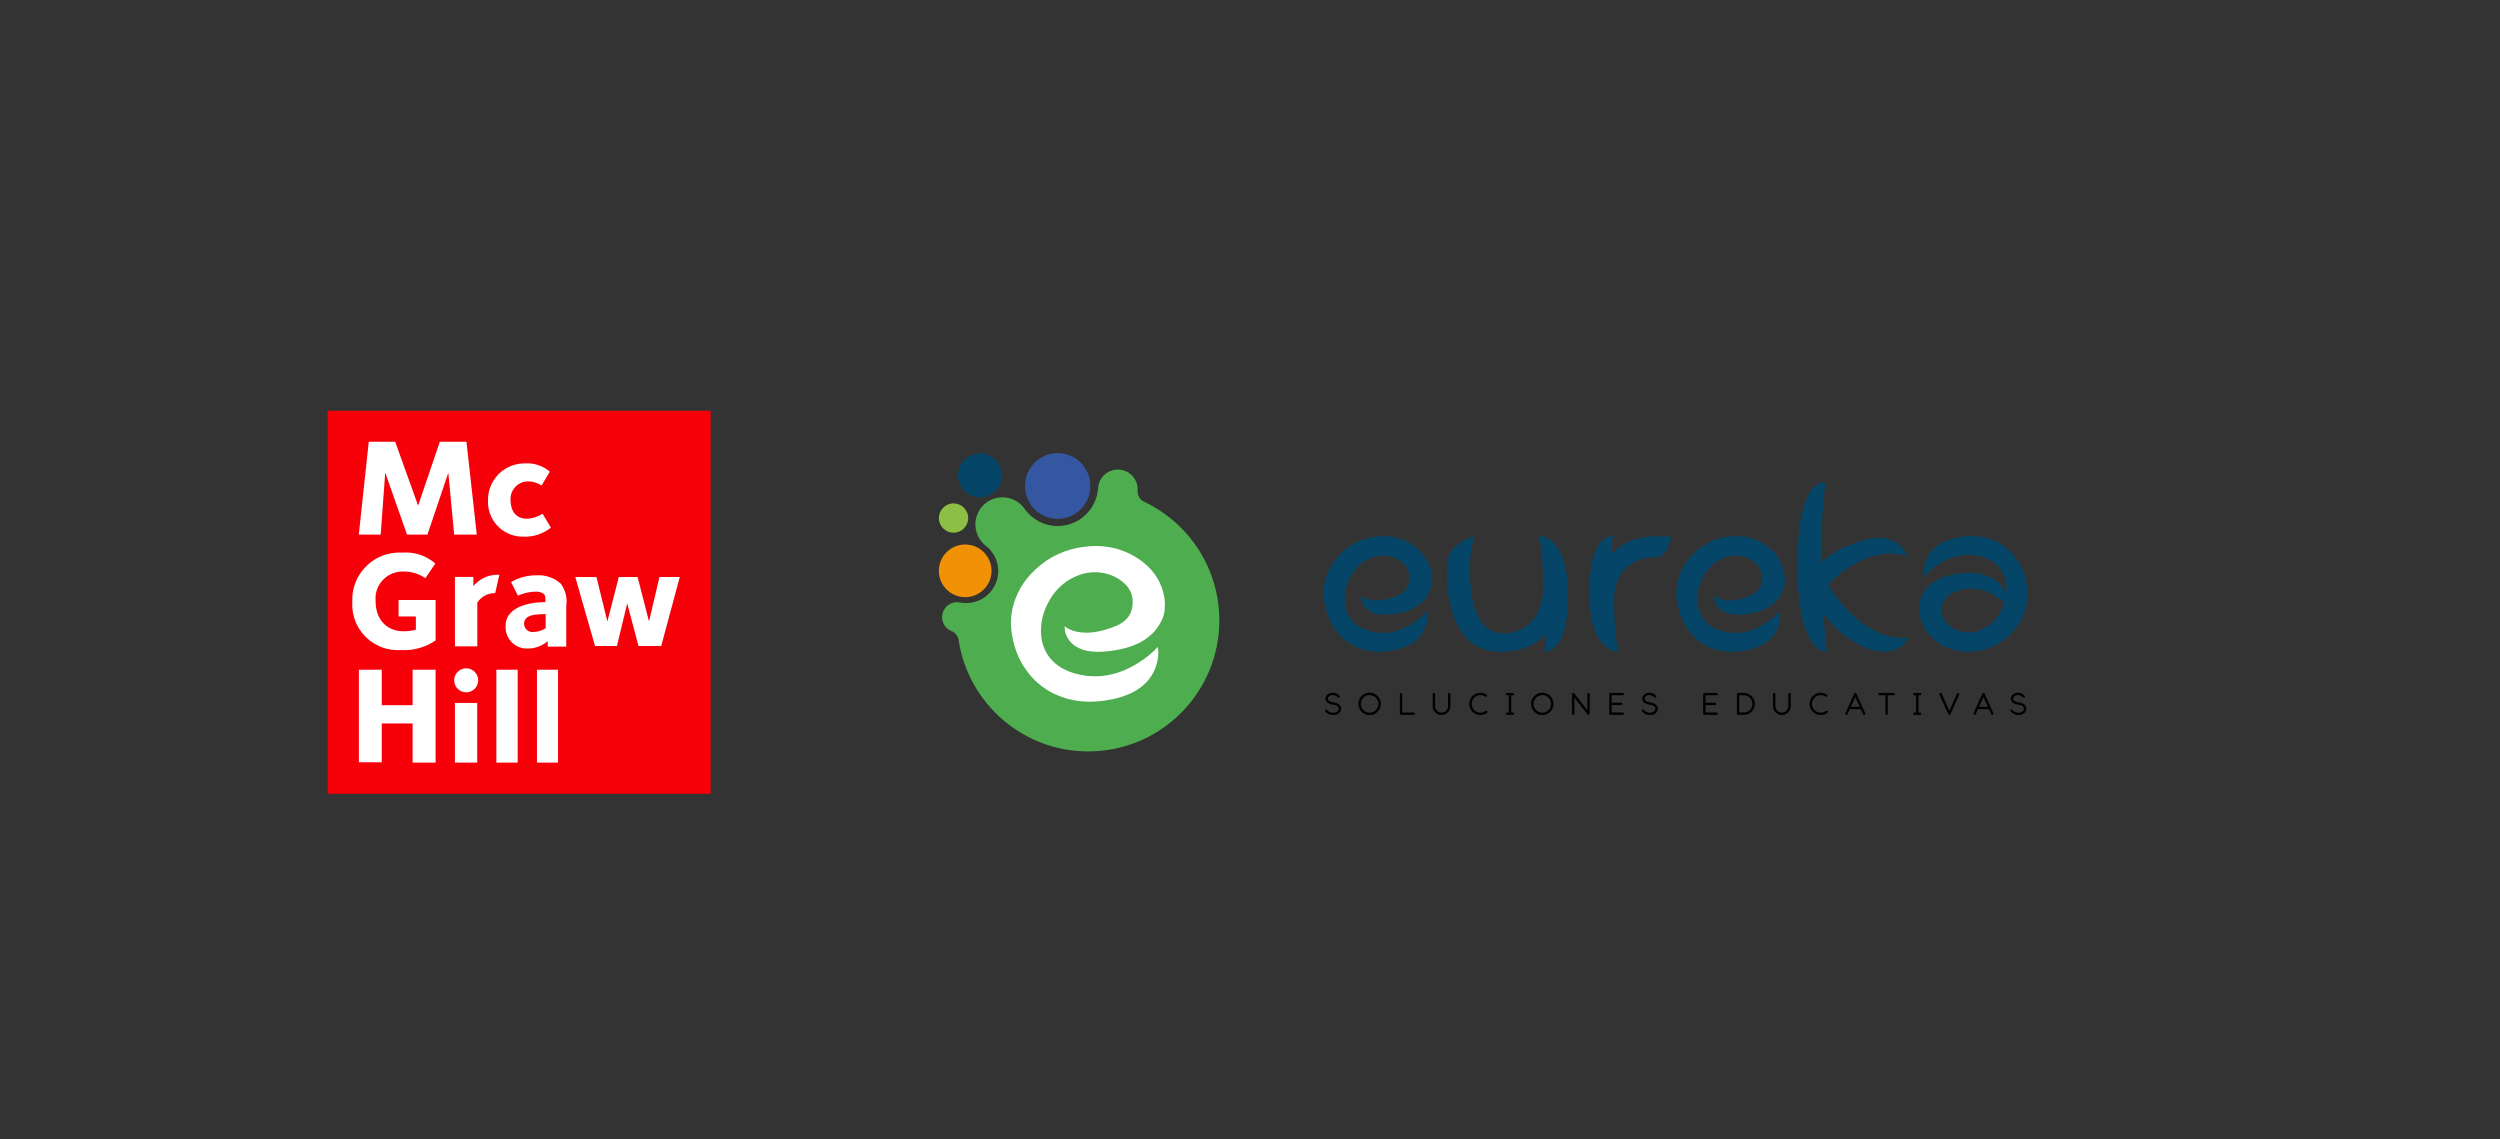 <svg xmlns="http://www.w3.org/2000/svg" viewBox="0 0 764.02 348.15"><rect x="0" y="0" width="764.02" height="348.15" fill="#333333" stroke="none"/><defs><style> .cls-1 { fill: #3557a1; } .cls-2 { fill: #8dbf44; } .cls-3 { fill: #f60009; } .cls-4 { fill: #fff; } .cls-5 { fill: #054668; } .cls-6 { fill: #f19106; } .cls-7 { fill: #4eae4f; } </style></defs><g><g id="Capa_1"><g><rect class="cls-3" x="100.12" y="125.53" width="117.06" height="117.06"></rect><polygon class="cls-4" points="138.8 163.38 137.01 144.49 130.63 163.38 124.39 163.38 117.73 144.44 116.34 163.38 109.65 163.38 112.7 134.99 120.77 134.99 127.78 154.52 134.42 134.99 142.55 134.99 145.71 163.38 138.8 163.38"></polygon><path class="cls-4" d="M160.2,164c-5.86.26-10.81-4.28-11.06-10.14-.02-.32-.02-.64,0-.95-.09-6.15,4.83-11.21,10.99-11.29.12,0,.24,0,.35,0,2.75-.18,5.45.73,7.55,2.52l-2.52,4.25c-1.17-.79-2.54-1.23-3.95-1.28-2.97-.09-5.45,2.25-5.54,5.22,0,.16,0,.31,0,.47,0,3.34,1.66,5.73,5.03,5.73,1.7-.07,3.35-.6,4.78-1.53l2.52,4.25c-2.31,1.85-5.19,2.83-8.15,2.77"></path><polygon class="cls-4" points="126.1 233.06 126.1 221.09 116.67 221.09 116.67 232.96 109.68 232.96 109.68 204.67 116.67 204.67 116.67 215.51 126.1 215.51 126.1 204.67 133.12 204.67 133.12 233.06 126.1 233.06"></polygon><path class="cls-4" d="M142.47,211.58c-2.03,0-3.67-1.64-3.67-3.67s1.64-3.67,3.67-3.67,3.67,1.64,3.67,3.67-1.64,3.67-3.67,3.67M139.03,214.83h6.81v18.23h-6.81v-18.23Z"></path><rect class="cls-4" x="151.7" y="204.67" width="6.51" height="28.39"></rect><rect class="cls-4" x="164.1" y="204.67" width="6.44" height="28.39"></rect><path class="cls-4" d="M122.43,198.66c-7.68.47-14.29-5.37-14.76-13.05-.03-.54-.03-1.09,0-1.63-.39-7.95,5.74-14.71,13.68-15.1.54-.03,1.09-.02,1.63.01,3.66-.3,7.29.9,10.06,3.32l-3.04,4.5c-1.94-1.36-4.27-2.08-6.64-2.04-4.57-.18-8.42,3.37-8.6,7.93-.01.35,0,.7.03,1.04,0,6.34,4.02,9.28,8.5,9.28,1.28.02,2.56-.15,3.8-.5v-4.02h-5.28v-5.03h11.32v12.35c-3.13,2.16-6.9,3.19-10.69,2.94"></path><polygon class="cls-4" points="202.07 197.43 195.13 197.43 191.68 184.4 188.54 197.43 181.85 197.43 175.81 176.33 182.28 176.33 185.62 189.93 189.12 176.33 194.85 176.33 198.35 189.93 201.54 176.33 207.75 176.33 202.07 197.43"></polygon><path class="cls-4" d="M151.35,181.26c-2.21-.05-4.29,1.05-5.48,2.92v13.35h-6.84v-21.22h5.63v2.82c1.74-2.14,4.33-3.41,7.09-3.47h.86l-1.26,5.53v.08Z"></path><path class="cls-4" d="M167.39,197.6v-1.66c-1.67,1.44-3.79,2.24-5.98,2.26-3.59.22-6.68-2.52-6.89-6.11-.02-.28-.01-.56,0-.83,0-6.66,9.45-7.24,11.69-7.24h.45c0-.68.18-1.96-.5-2.52-.73-.52-1.62-.76-2.51-.68-1.5.02-2.99.31-4.4.83l-.98.38-2.09-4.15c.35-.21.71-.4,1.08-.58,2.1-.99,4.39-1.49,6.71-1.48,2.69-.18,5.35.72,7.37,2.52,1.48,1.96,2.1,4.44,1.71,6.87v12.4h-5.66ZM166.76,187.69c-1.64,0-4.63,0-5.86,1.16-.49.46-.76,1.11-.73,1.78,0,1.39,1.12,2.52,2.51,2.52.04,0,.09,0,.13,0,1.4.01,2.78-.4,3.95-1.18v-4.28Z"></path></g><g><g><path class="cls-7" d="M372.64,189.58c0,22.12-17.93,40.06-40.06,40.06-20,0-36.57-14.65-39.58-33.81,0-.13-.02-.26-.06-.39-.01-.07-.02-.12-.02-.19h-.02c-.26-.98-.93-1.8-1.82-2.26,0-.01,0-.02-.01-.03-.08-.02-.16-.04-.22-.08-.04-.02-.09-.03-.15-.06-.58-.25-1.11-.6-1.56-1.09-1.72-1.85-1.62-4.75.23-6.48.99-.92,2.28-1.32,3.53-1.19.17.01.34.03.5.07.6.11,1.24.18,1.88.18,5.4,0,9.79-4.39,9.79-9.79,0-3.2-1.55-6.05-3.94-7.84l-.03-.03c-.29-.23-.56-.49-.79-.76-1.38-1.47-2.22-3.45-2.22-5.63,0-4.58,3.7-8.27,8.27-8.27,2.5,0,4.75,1.11,6.26,2.87.12.13.23.28.33.42.13.16.25.32.35.49,2.27,3.03,5.87,4.99,9.93,4.99,6.4,0,11.67-4.87,12.32-11.12.01.01.03.01.04.01-.01-.03-.01-.08-.01-.11,0-.18.01-.36.03-.52-.01-.03,0-.07,0-.09.31-3.05,2.89-5.43,6.02-5.43,3.34,0,6.04,2.7,6.04,6.04,0,.21-.01.42-.03.63h.01c0,1.59,1.04,2.91,2.47,3.37,0,.01,0,.02-.01.03,13.33,6.5,22.52,20.19,22.52,36.02Z"></path><path class="cls-4" d="M353.83,197.66c.1.61.16,1.26.16,1.9,0,1.64-.38,3.36-1.13,5.13-2.15,4.95-6.93,8.03-14.36,9.27-1.87.31-3.7.48-5.46.48-3.25,0-6.28-.55-9.11-1.66-3.88-1.47-7.12-3.87-9.7-7.17-2.36-3.05-3.93-6.49-4.71-10.33-.37-1.72-.56-3.38-.56-5,0-1.87.24-3.71.77-5.48,1.36-4.75,4.12-8.79,8.27-12.11,2.08-1.66,4.03-2.83,5.83-3.54,1.92-.91,4.26-1.57,7.07-1.99,1.36-.2,2.69-.3,3.98-.3,4.07,0,7.82.96,11.31,2.86,4.56,2.55,7.56,5.96,8.99,10.23.54,1.69.82,3.19.82,4.55,0,.43-.02.81-.05,1.18v.13c0,1.82-.7,3.74-2.09,5.78-2.83,4.14-7.85,6.62-15.08,7.41-1.1.13-2.11.2-3.07.2-4.19,0-7.16-1.14-8.9-3.44-.94-1.26-1.43-2.58-1.43-3.97v-.4c.75.71,1.99,1.27,3.68,1.66.92.2,1.9.3,2.92.3,2.69,0,5.71-.68,9.06-2.04,3.4-1.42,5.11-3.82,5.11-7.18,0-.36-.02-.71-.05-1.07-.14-1.61-.84-3.08-2.1-4.4-1.27-1.32-2.84-2.33-4.76-3.01-1.57-.51-3.13-.78-4.64-.78-2.9,0-5.76.93-8.55,2.76-2.44,1.66-4.41,3.94-5.88,6.84-1.36,2.7-2.04,5.43-2.04,8.21v.73c.14,3.26,1.22,6.01,3.23,8.24,2.32,2.52,5.67,4.12,10.07,4.8,1.08.15,2.2.23,3.32.23,4.26,0,8.52-1.29,12.74-3.87,2.65-1.62,4.78-3.33,6.39-5.15Z"></path><circle class="cls-6" cx="294.97" cy="174.45" r="8.05"></circle><circle class="cls-2" cx="291.41" cy="158.32" r="4.48"></circle><ellipse class="cls-1" cx="323.24" cy="148.52" rx="9.99" ry="10.04"></ellipse><circle class="cls-5" cx="299.48" cy="145.28" r="6.72"></circle></g><g><g><path class="cls-5" d="M437.11,173.56c-1.01-3.18-3.13-5.72-6.35-7.61-2.46-1.42-5.11-2.13-7.97-2.13-.91,0-1.85.07-2.81.22-1.98.31-3.63.81-4.98,1.48-1.27.53-2.65,1.4-4.11,2.63-2.92,2.48-4.87,5.48-5.83,9.02-.37,1.31-.55,2.68-.55,4.07,0,1.21.14,2.44.4,3.71.55,2.86,1.66,5.42,3.32,7.68,1.82,2.45,4.11,4.24,6.84,5.34,2,.82,4.14,1.23,6.43,1.23,1.25,0,2.54-.12,3.85-.36,5.25-.92,8.62-3.21,10.13-6.89.53-1.32.8-2.6.8-3.82,0-.48-.03-.96-.11-1.41-1.13,1.35-2.64,2.61-4.5,3.82-2.98,1.92-5.99,2.88-8.99,2.88-.78,0-1.57-.06-2.34-.17-3.1-.51-5.47-1.69-7.1-3.57-1.42-1.66-2.17-3.71-2.28-6.13v-.55c0-2.06.48-4.1,1.44-6.1,1.03-2.16,2.43-3.85,4.15-5.08,1.96-1.37,3.98-2.06,6.03-2.06,1.08,0,2.17.2,3.27.58,1.36.51,2.47,1.25,3.36,2.24.89.99,1.38,2.09,1.47,3.27.02.28.04.53.04.81,0,2.49-1.21,4.28-3.61,5.34-2.36,1.01-4.5,1.52-6.39,1.52-.72,0-1.41-.07-2.06-.22-1.2-.29-2.07-.7-2.6-1.23v.29c0,1.03.34,2.02,1.01,2.96,1.23,1.71,3.32,2.57,6.28,2.57.68,0,1.39-.06,2.17-.15,5.1-.59,8.64-2.44,10.64-5.51.99-1.52,1.47-2.94,1.47-4.29v-.1c.02-.28.04-.55.04-.88,0-1.01-.2-2.13-.58-3.38Z"></path><path class="cls-5" d="M474.69,165.88c-1.42-1.37-2.83-2.06-4.24-2.06h-.23c.91,3.23,1.37,8.54,1.37,15.95,0,5.24-1.79,9.15-5.4,11.71-1.54,1.11-3.23,1.79-5.05,2.02-.48.07-.96.11-1.44.11-1.28,0-2.5-.24-3.64-.72-3.45-1.42-5.6-5.58-6.5-12.47-.26-2.14-.4-4.21-.4-6.21,0-3.68.46-7.14,1.37-10.39-1.27.36-2.57.96-3.89,1.8-2.64,1.69-4.07,3.71-4.29,6.11-.11,1.36-.17,2.7-.17,4.03,0,4.55.7,8.76,2.13,12.62,2.62,7.19,7.31,10.79,14.1,10.79,5.92,0,10.55-1.77,13.89-5.31.07.7.11,1.34.11,1.92,0,1.49-.2,2.62-.61,3.39.12.02.26.03.39.03.22,0,.47-.03.77-.11.94-.21,1.78-.73,2.56-1.56,2.45-2.65,3.68-7.84,3.68-15.61s-1.49-13.12-4.48-16.05Z"></path><path class="cls-5" d="M506.51,163.86c-5.91,0-10.54,1.77-13.89,5.33-.07-.69-.1-1.33-.1-1.91,0-1.49.2-2.64.6-3.42-.09-.02-.2-.04-.33-.04-.24,0-.51.04-.82.11-.94.2-1.8.72-2.56,1.55-2.47,2.65-3.68,7.84-3.68,15.61s1.49,13.12,4.46,16.05c1.42,1.37,2.85,2.05,4.26,2.05h.21c-.91-3.2-1.37-8.5-1.37-15.94,0-3.84,1.1-6.93,3.29-9.27,2.28-2.45,5.47-3.68,9.55-3.68,1.47,0,2.68-1.03,3.64-3.07.46-1.01.77-2.03.98-3.06-1.08-.21-2.5-.32-4.26-.32Z"></path><path class="cls-5" d="M544.89,173.56c-1-3.18-3.12-5.72-6.34-7.61-2.46-1.42-5.11-2.13-7.97-2.13-.91,0-1.85.07-2.81.22-1.98.31-3.63.81-4.98,1.48-1.27.53-2.65,1.4-4.11,2.63-2.93,2.48-4.88,5.48-5.83,9.02-.37,1.31-.55,2.68-.55,4.07,0,1.21.14,2.44.4,3.71.55,2.86,1.66,5.42,3.32,7.68,1.82,2.45,4.11,4.24,6.84,5.34,2,.82,4.14,1.23,6.43,1.23,1.25,0,2.53-.12,3.85-.36,5.25-.92,8.62-3.21,10.13-6.89.53-1.32.8-2.6.8-3.82,0-.48-.03-.96-.11-1.41-1.13,1.35-2.64,2.61-4.51,3.82-2.97,1.92-5.98,2.88-8.98,2.88-.79,0-1.57-.06-2.34-.17-3.1-.51-5.47-1.69-7.1-3.57-1.42-1.66-2.18-3.71-2.28-6.13v-.55c0-2.06.48-4.1,1.44-6.1,1.03-2.16,2.43-3.85,4.15-5.08,1.97-1.37,3.99-2.06,6.04-2.06,1.07,0,2.17.2,3.27.58,1.35.51,2.46,1.25,3.36,2.24.88.99,1.38,2.09,1.47,3.27.02.28.03.53.03.81,0,2.49-1.21,4.28-3.6,5.34-2.37,1.01-4.5,1.52-6.39,1.52-.71,0-1.4-.07-2.05-.22-1.2-.29-2.07-.7-2.6-1.23v.29c0,1.03.34,2.02,1.01,2.96,1.23,1.71,3.32,2.57,6.28,2.57.68,0,1.38-.06,2.17-.15,5.09-.59,8.64-2.44,10.64-5.51.99-1.52,1.47-2.94,1.47-4.29v-.1c.02-.28.03-.55.03-.88,0-1.01-.2-2.13-.58-3.38Z"></path><path class="cls-5" d="M581.23,194.99c-1.21,0-2.59-.2-4.15-.62-5.07-1.34-9.9-4.72-14.47-10.17-1.54-1.8-2.85-3.67-3.93-5.6l.1-.11c.6-.58,1.25-1.16,1.92-1.76,5.36-4.67,10.65-7.17,15.87-7.51.48-.02.94-.04,1.37-.04,1.97,0,3.59.32,4.86.94-.36-1.46-1.25-2.77-2.7-3.9-1.56-1.21-3.51-1.83-5.85-1.83-1.87,0-4.02.41-6.41,1.22-4.69,1.59-8.49,3.71-11.36,6.35v-1.2c0-7.17.44-14.92,1.33-23.3-.12-.02-.24-.03-.39-.03-.28,0-.59.05-.94.15-1.06.31-2.04,1.08-2.93,2.26-2.83,3.88-4.25,11.49-4.25,22.84s1.49,19.19,4.47,23.48c1.39,2,2.79,3,4.19,3h.29c-.33-3.39-.65-7.22-.98-11.48,3.08,4.02,6.61,7.08,10.58,9.17,2.98,1.56,5.64,2.34,7.97,2.34,1.56,0,2.97-.34,4.26-1.04,1.59-.89,2.67-2.04,3.23-3.43-.61.16-1.32.25-2.08.25Z"></path><path class="cls-5" d="M619.3,178.07c-.58-2.85-1.67-5.42-3.35-7.67-1.81-2.45-4.1-4.24-6.83-5.34-1.99-.82-4.14-1.24-6.47-1.24-1.22,0-2.51.12-3.84.36-5.22.92-8.59,3.21-10.1,6.89-.52,1.31-.8,2.59-.8,3.82,0,.48.04.96.1,1.41,1.12-1.35,2.61-2.63,4.48-3.82,2.99-1.93,5.98-2.89,9.02-2.89.76,0,1.55.06,2.33.18,3.11.5,5.46,1.69,7.07,3.57,1.43,1.67,2.21,3.71,2.31,6.14v.44c0,.48-.02.96-.08,1.43-3.75-7.81-13.61-6.22-14.44-6.06h-.06c-5.1.6-8.63,2.45-10.64,5.52-.98,1.51-1.47,2.95-1.47,4.32v.12c-.02.26-.04.54-.04.84,0,1,.2,2.11.58,3.37,1.02,3.21,3.13,5.76,6.35,7.63,2.45,1.39,5.1,2.11,7.97,2.11.92,0,1.85-.06,2.81-.22,1.97-.3,3.65-.8,5-1.47,1.26-.54,2.63-1.39,4.1-2.63,2.93-2.47,4.88-5.48,5.84-9,.36-1.33.54-2.69.54-4.08,0-1.22-.14-2.45-.38-3.73ZM611.79,186.12c-1.06,2.17-2.45,3.86-4.14,5.1-1.99,1.37-3.98,2.09-6,2.09-1.12,0-2.21-.22-3.31-.62-1.39-.48-2.49-1.24-3.37-2.21-.9-1.02-1.37-2.11-1.47-3.33-.04-.24-.04-.52-.04-.78,0-2.51,1.22-4.28,3.61-5.34.24-.12.5-.22.74-.3,6.91-2.67,12.19,1.35,14.76,3.39-.2.68-.46,1.33-.78,1.99Z"></path></g><g><path d="M405.07,217.46c-.15-.12-.18-.35-.06-.49.12-.16.34-.19.49-.07.32.38.92.9,1.93.9,1.14,0,1.65-.58,1.68-1.17.05-.67-.53-1.1-1.71-1.27-1.01-.15-1.67-.48-2.03-.98-.24-.33-.33-.72-.25-1.16.16-.88,1.04-1.55,2.35-1.5.93.04,1.5.51,1.82.9.15.12.18.35.05.51-.12.14-.35.16-.49.04-.29-.34-.71-.7-1.42-.73-.99-.05-1.52.46-1.6.91-.13.78.63,1.14,1.68,1.3,2.07.3,2.36,1.38,2.32,2.03-.06.88-.76,1.84-2.4,1.84-1.23,0-1.97-.63-2.36-1.06Z"></path><path d="M415.13,215.11c0-1.89,1.54-3.43,3.44-3.43s3.42,1.54,3.42,3.43-1.54,3.43-3.42,3.43-3.44-1.53-3.44-3.43ZM421.27,215.11c0-1.49-1.21-2.69-2.69-2.69s-2.7,1.21-2.7,2.69,1.21,2.7,2.7,2.7,2.69-1.22,2.69-2.7Z"></path><path d="M427.81,218.12v-6c0-.19.16-.35.35-.35.2,0,.36.16.36.35v5.63h3.52c.2,0,.35.15.35.36,0,.19-.15.35-.35.35h-3.88c-.19,0-.35-.16-.35-.35Z"></path><path d="M437.85,215.8v-3.68c0-.2.16-.36.36-.36s.36.16.36.36v3.68c0,1.09.89,1.98,1.98,1.98s1.97-.89,1.97-1.98v-3.68c0-.2.17-.36.37-.36s.36.16.36.36v3.68c0,1.49-1.22,2.71-2.71,2.71s-2.71-1.23-2.71-2.71Z"></path><path d="M449.01,215.11c0-1.87,1.53-3.4,3.41-3.4.69,0,1.35.19,1.92.58.16.11.21.34.1.51-.11.17-.34.21-.51.1-.45-.3-.96-.46-1.5-.46-1.48,0-2.67,1.21-2.67,2.67s1.2,2.69,2.67,2.69c.57,0,1.13-.19,1.59-.52.16-.12.38-.09.51.08.11.16.09.39-.08.51-.58.44-1.28.66-2.02.66-1.88,0-3.41-1.53-3.41-3.42Z"></path><path d="M462.71,218.11c0,.2-.15.36-.35.36h-1.79c-.2,0-.36-.16-.36-.36s.16-.35.36-.35h.54v-5.27h-.54c-.2,0-.36-.16-.36-.36s.16-.35.36-.35h1.79c.2,0,.35.15.35.35s-.15.36-.35.36h-.54v5.27h.54c.2,0,.35.15.35.35Z"></path><path d="M467.9,215.11c0-1.89,1.54-3.43,3.44-3.43s3.42,1.54,3.42,3.43-1.54,3.43-3.42,3.43-3.44-1.53-3.44-3.43ZM474.04,215.11c0-1.49-1.21-2.69-2.69-2.69s-2.7,1.21-2.7,2.69,1.21,2.7,2.7,2.7,2.69-1.22,2.69-2.7Z"></path><path d="M480.43,218.1v-6c0-.15.1-.29.25-.33.14-.05.31,0,.4.11l4.02,5.17v-4.94c0-.2.16-.36.35-.36.21,0,.37.16.37.36v6c0,.16-.11.31-.25.35-.04.02-.08.02-.12.02-.11,0-.22-.05-.29-.14l-4.02-5.17v4.94c0,.21-.16.37-.37.37-.19,0-.35-.16-.35-.37Z"></path><path d="M496.29,218.11c0,.2-.17.36-.36.36h-3.76c-.2,0-.36-.16-.36-.36v-5.98c0-.2.16-.36.36-.36h3.76c.19,0,.36.16.36.36s-.17.35-.36.35h-3.4v2.27h2.9c.19,0,.35.16.35.36s-.16.36-.35.36h-2.9v2.27h3.4c.19,0,.36.15.36.35Z"></path><path d="M501.86,217.46c-.15-.12-.18-.35-.06-.49.12-.16.34-.19.49-.07.32.38.92.9,1.93.9,1.14,0,1.65-.58,1.68-1.17.05-.67-.53-1.1-1.71-1.27-1.01-.15-1.67-.48-2.03-.98-.24-.33-.33-.72-.25-1.16.16-.88,1.04-1.55,2.35-1.5.93.04,1.5.51,1.82.9.15.12.18.35.05.51-.12.14-.35.16-.49.04-.29-.34-.71-.7-1.42-.73-.99-.05-1.52.46-1.6.91-.13.78.63,1.14,1.68,1.3,2.07.3,2.36,1.38,2.32,2.03-.06.88-.76,1.84-2.4,1.84-1.23,0-1.97-.63-2.36-1.06Z"></path><path d="M524.98,218.11c0,.2-.17.36-.36.36h-3.76c-.2,0-.36-.16-.36-.36v-5.98c0-.2.16-.36.36-.36h3.76c.19,0,.36.16.36.36s-.17.35-.36.35h-3.4v2.27h2.9c.19,0,.35.16.35.36s-.16.36-.35.36h-2.9v2.27h3.4c.19,0,.36.15.36.35Z"></path><path d="M536.28,215.12c0,1.84-1.49,3.35-3.35,3.35h-1.77c-.18,0-.35-.15-.35-.34,0,0,0-.02,0-.04v-5.99c0-.18.16-.34.37-.34h1.76c1.86,0,3.35,1.49,3.35,3.35ZM535.57,215.12c0-1.47-1.18-2.64-2.64-2.64h-1.42v5.26h1.42c1.46,0,2.64-1.18,2.64-2.63Z"></path><path d="M541.85,215.8v-3.68c0-.2.16-.36.36-.36s.36.16.36.36v3.68c0,1.09.89,1.98,1.98,1.98s1.97-.89,1.97-1.98v-3.68c0-.2.17-.36.37-.36s.36.16.36.36v3.68c0,1.49-1.22,2.71-2.71,2.71s-2.71-1.23-2.71-2.71Z"></path><path d="M553.01,215.11c0-1.87,1.53-3.4,3.41-3.4.69,0,1.35.19,1.92.58.16.11.21.34.1.51-.11.17-.34.21-.51.1-.45-.3-.96-.46-1.5-.46-1.48,0-2.67,1.21-2.67,2.67s1.2,2.69,2.67,2.69c.57,0,1.13-.19,1.59-.52.16-.12.38-.09.51.08.11.16.09.39-.08.51-.58.44-1.28.66-2.02.66-1.88,0-3.41-1.53-3.41-3.42Z"></path><path d="M563.98,217.97l2.69-6c.13-.28.53-.29.66,0l2.71,6c.2.42-.47.74-.66.3l-.68-1.53h-3.38l-.68,1.53c-.2.43-.86.13-.66-.3ZM568.37,216l-1.37-3-1.35,3h2.72Z"></path><path d="M579.06,212.13c0,.2-.16.35-.36.35h-1.79v5.62c0,.2-.16.36-.36.36s-.35-.16-.35-.36v-5.62h-1.78c-.2,0-.36-.15-.36-.35s.16-.36.36-.36h4.29c.2,0,.36.16.36.36Z"></path><path d="M587.18,218.11c0,.2-.15.36-.35.36h-1.79c-.2,0-.36-.16-.36-.36s.16-.35.36-.35h.54v-5.27h-.54c-.2,0-.36-.16-.36-.36s.16-.35.36-.35h1.79c.2,0,.35.15.35.35s-.15.36-.35.36h-.54v5.27h.54c.2,0,.35.15.35.35Z"></path><path d="M595.41,218.26l-2.68-5.98c-.08-.18,0-.39.19-.48.18-.09.39,0,.47.18l2.36,5.24,2.33-5.24c.09-.18.3-.27.48-.18.18.08.27.3.18.48l-2.66,5.98c-.06.12-.18.21-.33.21s-.27-.09-.34-.21Z"></path><path d="M603.14,217.97l2.69-6c.13-.28.53-.29.66,0l2.71,6c.2.42-.47.74-.66.3l-.68-1.53h-3.38l-.68,1.53c-.2.43-.86.13-.66-.3ZM607.52,216l-1.37-3-1.35,3h2.72Z"></path><path d="M614.49,217.46c-.15-.12-.18-.35-.06-.49.12-.16.34-.19.49-.07.32.38.92.9,1.93.9,1.14,0,1.65-.58,1.68-1.17.05-.67-.53-1.1-1.71-1.27-1.01-.15-1.67-.48-2.03-.98-.24-.33-.33-.72-.25-1.16.16-.88,1.04-1.55,2.35-1.5.93.04,1.5.51,1.82.9.15.12.18.35.05.51-.12.14-.35.16-.49.04-.29-.34-.71-.7-1.42-.73-.99-.05-1.52.46-1.6.91-.13.78.63,1.14,1.68,1.3,2.07.3,2.36,1.38,2.32,2.03-.06.88-.76,1.84-2.4,1.84-1.23,0-1.97-.63-2.36-1.06Z"></path></g></g></g></g></g></svg>